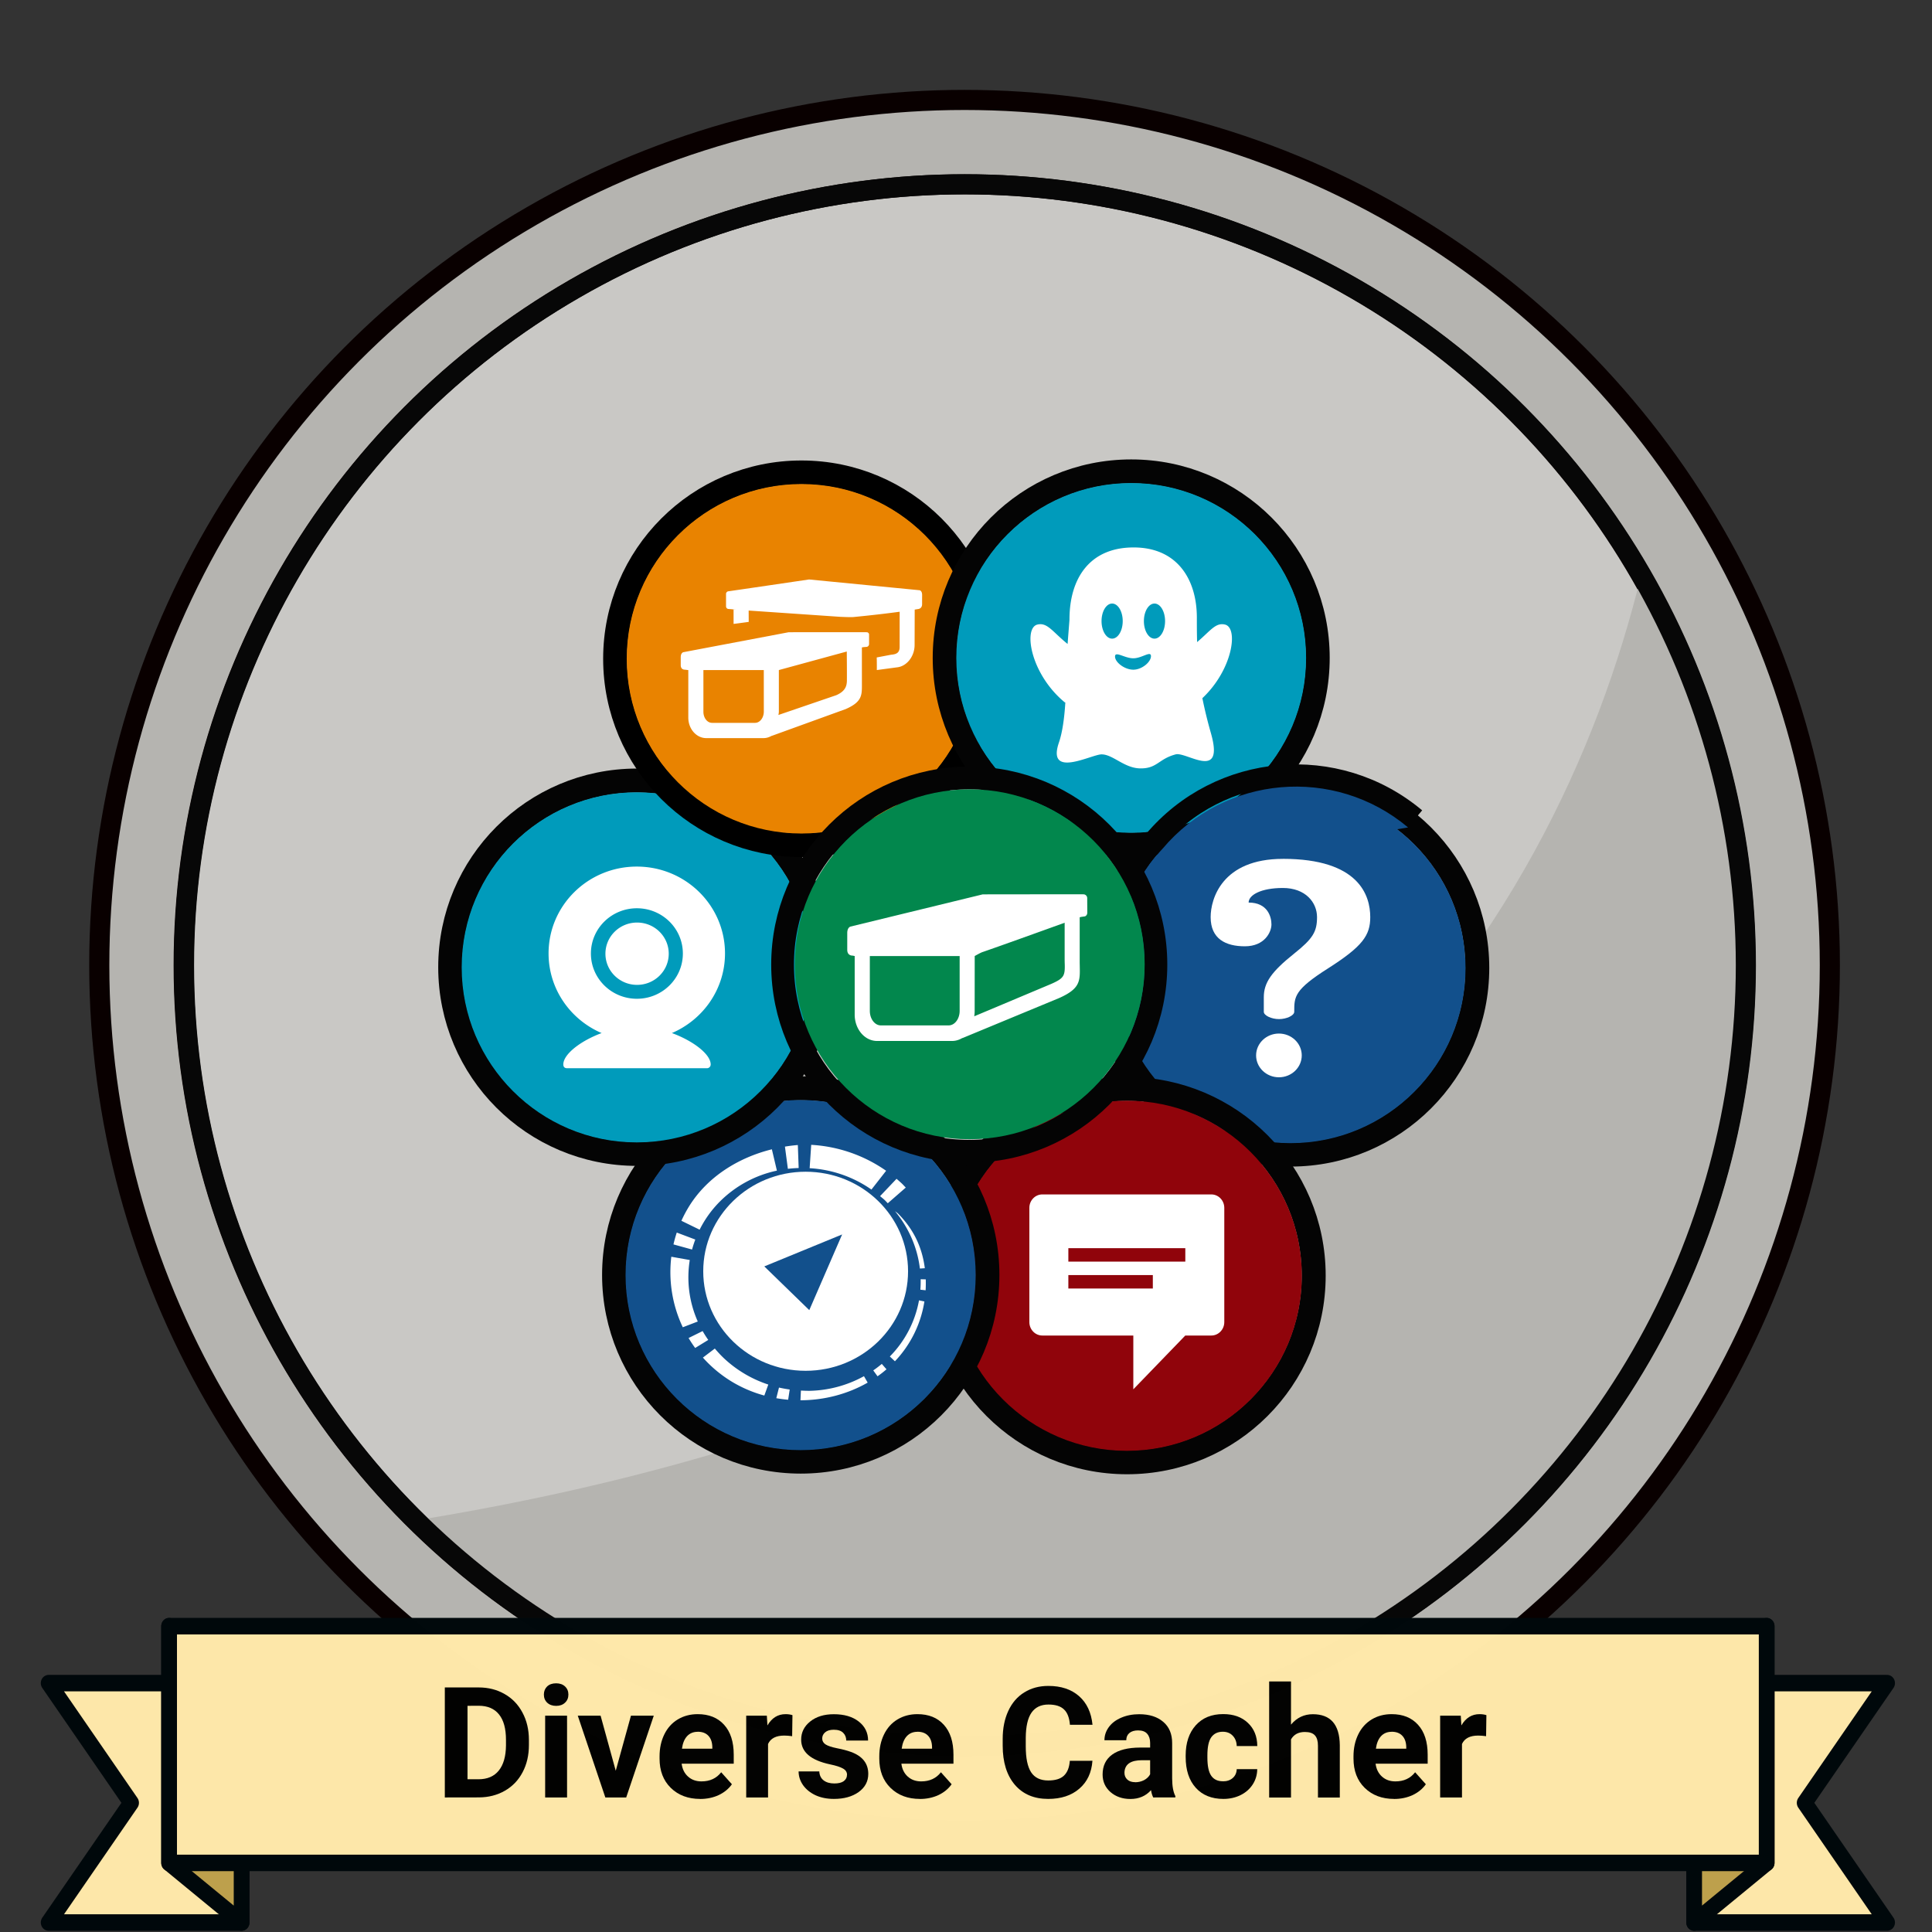 <?xml version="1.0" encoding="UTF-8" standalone="no"?>
<svg xmlns:osb="http://www.openswatchbook.org/uri/2009/osb" xmlns:dc="http://purl.org/dc/elements/1.1/" xmlns:cc="http://creativecommons.org/ns#" xmlns:rdf="http://www.w3.org/1999/02/22-rdf-syntax-ns#" xmlns:svg="http://www.w3.org/2000/svg" xmlns="http://www.w3.org/2000/svg" xmlns:xlink="http://www.w3.org/1999/xlink" xmlns:sodipodi="http://sodipodi.sourceforge.net/DTD/sodipodi-0.dtd" xmlns:inkscape="http://www.inkscape.org/namespaces/inkscape" width="120" height="120" viewBox="0 0 31.75 31.75" version="4.1.4" id="BadgeGen" inkscape:version="1.0.1 (3bc2e813f5, 2020-09-07)" sodipodi:docname="BadgeGen_v4.2.svg" style="enable-background:new" inkscape:export-filename="D:\Graphics\BadgesPGC\GPSMaze_NoL_v4.1.4.png" inkscape:export-xdpi="96" inkscape:export-ydpi="96">
  <rect x="0" y="0" width="31.75" height="31.75" fill="#333333" stroke="none"/>
  <title id="doctitle">BadgeGen_v4.2</title>
  <defs id="defs31018">
    <linearGradient inkscape:collect="always" id="linearGradient8847">
      <stop style="stop-color:#7a7a7a;stop-opacity:1" offset="0" id="stop8843"/>
      <stop style="stop-color:#ffffff;stop-opacity:1" offset="1" id="stop8845"/>
    </linearGradient>
    <marker inkscape:stockid="DotS" orient="auto" refY="0" refX="0" id="DotS" style="overflow:visible" inkscape:isstock="true">
      <path id="path6587" d="m -2.5,-1 c 0,2.76 -2.24,5 -5,5 -2.76,0 -5,-2.24 -5,-5 0,-2.76 2.24,-5 5,-5 2.76,0 5,2.24 5,5 z" style="fill:#ebe7e4;fill-opacity:1;fill-rule:evenodd;stroke:#705e43;stroke-width:1pt;stroke-opacity:1" transform="matrix(0.2,0,0,0.2,1.48,0.2)" inkscape:connector-curvature="0"/>
    </marker>
    <marker inkscape:stockid="Arrow2Lend" orient="auto" refY="0" refX="0" id="Arrow2Lend" style="overflow:visible" inkscape:isstock="true">
      <path id="path6541" style="fill:#000000;fill-opacity:1;fill-rule:evenodd;stroke:#000000;stroke-width:0.625;stroke-linejoin:round;stroke-opacity:1" d="M 8.719,4.034 -2.207,0.016 8.719,-4.002 c -1.745,2.372 -1.735,5.617 -6e-7,8.035 z" transform="matrix(-1.1,0,0,-1.1,-1.1,0)" inkscape:connector-curvature="0"/>
    </marker>
    <marker inkscape:stockid="Arrow1Lend" orient="auto" refY="0" refX="0" id="Arrow1Lend" style="overflow:visible" inkscape:isstock="true">
      <path id="path6523" d="M 0,0 5,-5 -12.5,0 5,5 Z" style="fill:#000000;fill-opacity:1;fill-rule:evenodd;stroke:#000000;stroke-width:1pt;stroke-opacity:1" transform="matrix(-0.8,0,0,-0.8,-10,0)" inkscape:connector-curvature="0"/>
    </marker>
    <marker inkscape:isstock="true" style="overflow:visible" id="marker6488" refX="0" refY="0" orient="auto" inkscape:stockid="Arrow2Send">
      <path transform="matrix(-0.3,0,0,-0.3,0.69,0)" d="M 8.719,4.034 -2.207,0.016 8.719,-4.002 c -1.745,2.372 -1.735,5.617 -6e-7,8.035 z" style="fill:#000000;fill-opacity:1;fill-rule:evenodd;stroke:#000000;stroke-width:0.625;stroke-linejoin:round;stroke-opacity:1" id="path6486" inkscape:connector-curvature="0"/>
    </marker>
    <linearGradient inkscape:collect="always" id="linearGradient2122">
      <stop style="stop-color:#648990;stop-opacity:1" offset="0" id="stop2118"/>
      <stop style="stop-color:#a3c7cd;stop-opacity:1" offset="1" id="stop2120"/>
    </linearGradient>
    <path style="fill:none;stroke:none;stroke-width:0.168;stroke-linecap:butt;stroke-linejoin:miter;stroke-miterlimit:4;stroke-dasharray:none;stroke-opacity:1" d="m -113.657,-389.316 c 0,0 26.398,-10.465 54.26,-0.098" id="path3194-0-2-59" inkscape:connector-curvature="0" sodipodi:nodetypes="cc" inkscape:export-xdpi="96" inkscape:export-ydpi="96"/>
    <path style="fill:none;stroke:none;stroke-width:0.168;stroke-linecap:butt;stroke-linejoin:miter;stroke-miterlimit:4;stroke-dasharray:none;stroke-opacity:1" d="m -113.657,-389.316 c 0,0 26.398,-10.465 54.26,-0.098" id="path3194-0-2-59-4" inkscape:connector-curvature="0" sodipodi:nodetypes="cc" inkscape:export-xdpi="96" inkscape:export-ydpi="96"/>
    <linearGradient id="linearGradient1346" osb:paint="gradient">
      <stop style="stop-color:#ffffff;stop-opacity:1" offset="0" id="stop1342"/>
      <stop style="stop-color:#d6d6d6;stop-opacity:1" offset="1" id="stop1344"/>
    </linearGradient>
    <linearGradient id="linearGradient829" osb:paint="gradient">
      <stop style="stop-color:#fdd573;stop-opacity:1" offset="0" id="stop825"/>
      <stop style="stop-color:#fbc231;stop-opacity:1" offset="1" id="stop827"/>
    </linearGradient>
    <linearGradient osb:paint="gradient" id="linearGradient925">
      <stop id="stop921" offset="0" style="stop-color:#f7f7f7;stop-opacity:1"/>
      <stop id="stop923" offset="1" style="stop-color:#a9a9a9;stop-opacity:1"/>
    </linearGradient>
    <linearGradient id="linearGradient1397" osb:paint="gradient">
      <stop style="stop-color:#e19b7f;stop-opacity:1" offset="0" id="stop1393"/>
      <stop style="stop-color:#c16d44;stop-opacity:1" offset="1" id="stop1395"/>
    </linearGradient>
    <linearGradient inkscape:collect="always" xlink:href="#linearGradient2122" id="linearGradient2124" x1="18.264" y1="228.881" x2="43.682" y2="235.985" gradientUnits="userSpaceOnUse"/>
    <marker inkscape:stockid="Arrow2Send" orient="auto" refY="0" refX="0" id="Arrow2Send-3" style="overflow:visible" inkscape:isstock="true">
      <path inkscape:connector-curvature="0" id="path2562-0" style="fill:#000000;fill-opacity:1;fill-rule:evenodd;stroke:#000000;stroke-width:0.625;stroke-linejoin:round;stroke-opacity:1" d="M 8.719,4.034 -2.207,0.016 8.719,-4.002 c -1.745,2.372 -1.735,5.617 -6e-7,8.035 z" transform="matrix(-0.3,0,0,-0.3,0.69,0)"/>
    </marker>
    <linearGradient inkscape:collect="always" xlink:href="#linearGradient8847" id="linearGradient8849" x1="36.056" y1="258.339" x2="35.173" y2="256.34" gradientUnits="userSpaceOnUse"/>
    <linearGradient inkscape:collect="always" xlink:href="#linearGradient8847" id="linearGradient8857" x1="27.45" y1="258.363" x2="26.603" y2="256.34" gradientUnits="userSpaceOnUse"/>
    <linearGradient inkscape:collect="always" xlink:href="#linearGradient8847" id="linearGradient8859" x1="29.19" y1="258.304" x2="28.331" y2="256.328" gradientUnits="userSpaceOnUse"/>
    <linearGradient inkscape:collect="always" xlink:href="#linearGradient8847" id="linearGradient8861" x1="30.906" y1="258.328" x2="30.047" y2="256.34" gradientUnits="userSpaceOnUse"/>
    <linearGradient inkscape:collect="always" xlink:href="#linearGradient8847" id="linearGradient8863" x1="32.611" y1="258.339" x2="31.752" y2="256.34" gradientUnits="userSpaceOnUse"/>
    <linearGradient inkscape:collect="always" xlink:href="#linearGradient8847" id="linearGradient8865" x1="34.339" y1="258.328" x2="33.469" y2="256.34" gradientUnits="userSpaceOnUse"/>
  </defs>
  <sodipodi:namedview id="base" pagecolor="#ffffff" bordercolor="#666666" borderopacity="1.0" inkscape:pageopacity="0" inkscape:pageshadow="2" inkscape:zoom="0.70710678" inkscape:cx="-715.00021" inkscape:cy="253.11541" inkscape:document-units="px" inkscape:current-layer="layer-TheRuggedCacher" showgrid="false" showborder="true" units="px" inkscape:window-width="1920" inkscape:window-height="1017" inkscape:window-x="1912" inkscape:window-y="592" inkscape:window-maximized="1" inkscape:snap-global="false" fit-margin-top="0" fit-margin-left="0" fit-margin-right="0" fit-margin-bottom="0" showguides="false" inkscape:showpageshadow="false" inkscape:document-rotation="0"/>
  <g inkscape:label="layer-BadgeBase" inkscape:groupmode="layer" id="layer-BadgeBase" style="display:inline" transform="translate(-16.356,-249.181)">
    
    
    
    
    
    
    <g inkscape:groupmode="layer" id="layer-silver" inkscape:label="layer-Silver" style="">
      <g transform="matrix(0.57,0,0,0.57,-37.669,210.233)" id="base-Silver" style="display:inline;stroke:#090000;stroke-width:0.696;stroke-miterlimit:4;stroke-dasharray:none;stroke-opacity:1" inkscape:label="base-Silver" inkscape:groupmode="layer">
        <circle r="24.947" cy="96.158" cx="122.59" id="path815-1-4-7-7" style="opacity:1;fill:#b5b4b0;fill-opacity:1;fill-rule:evenodd;stroke:#090000;stroke-width:0.58;stroke-linecap:round;stroke-linejoin:bevel;stroke-miterlimit:4;stroke-dasharray:none;stroke-dashoffset:0;stroke-opacity:1;paint-order:markers fill stroke"/>
        <circle r="22.514" cy="96.158" cx="122.59" id="path815-7-3-4" style="opacity:1;fill:#c9c8c5;fill-opacity:1;fill-rule:evenodd;stroke:#090000;stroke-width:0.58;stroke-linecap:round;stroke-linejoin:bevel;stroke-miterlimit:4;stroke-dasharray:none;stroke-dashoffset:0;stroke-opacity:1;paint-order:markers fill stroke"/>
        <path style="display:inline;opacity:1;fill:#b5b4b0;fill-opacity:1;fill-rule:evenodd;stroke:none;stroke-width:0.58;stroke-linecap:round;stroke-linejoin:bevel;stroke-miterlimit:4;stroke-dasharray:none;stroke-dashoffset:0;stroke-opacity:1;paint-order:markers fill stroke;enable-background:new" d="m 142.099,84.901 c 6.217,10.769 2.746,24.934 -8.241,30.756 -10.03,5.315 -19.206,3.266 -27.146,-3.483 24.854,-4.013 32.903,-17.113 35.387,-27.273 z" id="path815-7-4-0-0-1-06" inkscape:connector-curvature="0" sodipodi:nodetypes="cscc"/>
        <circle r="22.515" cy="96.158" cx="122.601" id="path815-7-4-0-0-3" style="display:inline;opacity:1;fill:none;fill-opacity:1;fill-rule:evenodd;stroke:#070707;stroke-width:0.58;stroke-linecap:round;stroke-linejoin:bevel;stroke-miterlimit:4;stroke-dasharray:none;stroke-dashoffset:0;stroke-opacity:1;paint-order:markers fill stroke;enable-background:new"/>
      </g>
    </g>
    
    
  </g>
  <g inkscape:groupmode="layer" id="layer-icons" inkscape:label="layer-icons" style="display:inline" transform="translate(-16.356,-249.181)">
    
    <g inkscape:groupmode="layer" id="layer-TheDiverseCacher" inkscape:label="layer-TheDiverseCacher" style="">
      <g id="icon-TheDiverseCacher" inkscape:label="icon-TheDiverseCacher" style="display:inline" inkscape:groupmode="layer">
        <g style="display:inline;enable-background:new" id="g5838-9" transform="matrix(1.075,0,0,1.075,38.771,-15.3)">
          <g transform="matrix(0.139,0,0,0.139,26.532,241.975)" id="g10071-0-1-5-1-5-7-8" style="stroke-width:2.64;stroke-miterlimit:4;stroke-dasharray:none">
            <circle style="fill:none;fill-opacity:1;stroke:#040404;stroke-width:2.64;stroke-miterlimit:4;stroke-dasharray:none;stroke-opacity:1" cx="-198.946" cy="135.615" r="20.529" id="circle6547-4-6-4-1-2-69-2-7-3"/>
            <g id="g9929-5-4-2-1-3-0-8" transform="matrix(3.638,0,0,3.638,161.282,-341.587)" style="stroke-width:0.726;stroke-miterlimit:4;stroke-dasharray:none">
              <circle id="circle9800-6-5-3-71-1-9-6" r="5.292" cy="131.177" cx="-99.022" style="fill:#12508c;fill-opacity:1;stroke-width:0.726;stroke-miterlimit:4;stroke-dasharray:none"/>
              <path id="path9802-1-5-5-2-1-2-0" d="m -99.252,127.875 c -1.839,0 -2.184,1.211 -2.183,1.762 0,0.661 0.46,0.881 1.034,0.881 0.6,0 0.804,-0.431 0.804,-0.661 0,-0.23 -0.115,-0.661 -0.69,-0.661 0,-0.23 0.377,-0.441 1.034,-0.441 0.69,0 1.034,0.441 1.034,0.881 0,0.441 -0.124,0.65 -0.69,1.101 -0.69,0.551 -0.919,0.881 -0.919,1.321 -5.29e-4,0.22 0,0.325 0,0.441 0,0.11 0.23,0.22 0.46,0.22 0.23,0 0.46,-0.11 0.46,-0.22 0,-0.46 -0.003,-0.665 1.034,-1.321 1.034,-0.661 1.264,-0.991 1.264,-1.542 -2.65e-4,-0.66 -0.345,-1.762 -2.643,-1.762 z m -0.119,5.281 c -0.381,0 -0.69,0.296 -0.69,0.661 0,0.365 0.309,0.661 0.69,0.661 0.381,0 0.69,-0.296 0.69,-0.661 0,-0.365 -0.309,-0.661 -0.69,-0.661 z" inkscape:connector-curvature="0" style="fill:#ffffff;fill-opacity:1;stroke-width:0.726;stroke-miterlimit:4;stroke-dasharray:none"/>
            </g>
          </g>
          <g style="stroke-width:2.64;stroke-miterlimit:4;stroke-dasharray:none" transform="matrix(0.139,0,0,0.139,18.715,250.443)" id="g10040-6-1-6-3-0-8">
            <circle style="fill:none;fill-opacity:1;stroke:#040404;stroke-width:2.64;stroke-miterlimit:4;stroke-dasharray:none;stroke-opacity:1" cx="-160.699" cy="108.533" r="20.529" id="circle6547-4-9-01-9-1-0-2-6-9"/>
            <g style="stroke-width:0.726;stroke-miterlimit:4;stroke-dasharray:none" id="g9991-0-1-4-2-1-2" transform="matrix(3.638,0,0,3.638,374.878,-341.033)">
              <circle id="circle9969-0-3-4-6-5-4" r="5.292" cy="123.58" cx="-147.224" style="fill:#90040b;fill-opacity:1;stroke-width:0.726;stroke-miterlimit:4;stroke-dasharray:none"/>
              <path id="path9971-2-8-8-8-5-7" d="m -144.67,121.121 h -5.107 c -0.217,0 -0.393,0.182 -0.393,0.406 v 3.454 c 0,0.224 0.176,0.406 0.393,0.406 h 2.75 v 1.626 l 1.571,-1.626 h 0.786 c 0.217,0 0.393,-0.182 0.393,-0.406 v -3.454 c -2.6e-4,-0.225 -0.176,-0.406 -0.393,-0.406 z m -4.321,2.438 h 2.554 v 0.406 h -2.554 z m 0,-0.813 h 3.536 v 0.406 h -3.536 z" inkscape:connector-curvature="0" style="fill:#ffffff;fill-opacity:1;stroke-width:0.726;stroke-miterlimit:4;stroke-dasharray:none"/>
            </g>
          </g>
          <g style="stroke-width:2.64;stroke-miterlimit:4;stroke-dasharray:none" transform="matrix(0.139,0,0,0.139,12.256,256.604)" id="g10053-8-7-1-5-7-1">
            <circle style="fill:none;fill-opacity:1;stroke:#040404;stroke-width:2.64;stroke-miterlimit:4;stroke-dasharray:none;stroke-opacity:1" cx="-150.115" cy="64.138" r="20.529" id="circle6547-4-9-7-2-7-7-6-7"/>
            <g style="stroke-width:0.726;stroke-miterlimit:4;stroke-dasharray:none" id="g9913-2-1-9-0-2-0" transform="matrix(3.638,0,0,3.638,210.113,-259.634)">
              <circle id="circle9668-9-4-8-8-3-2" r="5.292" cy="89.001" cx="-99.022" style="fill:#12508c;fill-opacity:1;stroke-width:0.726;stroke-miterlimit:4;stroke-dasharray:none"/>
              <path inkscape:connector-curvature="0" d="m -98.87,85.877 c -1.709,0 -3.096,1.348 -3.096,3.009 0,1.662 1.386,3.009 3.096,3.009 1.71,0 3.096,-1.347 3.096,-3.009 -2.65e-4,-1.662 -1.386,-3.009 -3.096,-3.009 z m 0.11,4.184 -1.36,-1.322 2.353,-0.966 z" id="path9670-9-2-6-3-8-3" style="fill:#ffffff;fill-opacity:1;stroke-width:0.726;stroke-miterlimit:4;stroke-dasharray:none"/>
              <path inkscape:connector-curvature="0" d="m -98.702,85.064 -0.047,0.706 c 0.677,0.039 1.319,0.263 1.868,0.646 l 0.444,-0.568 a 4.381,4.381 0 0 0 -2.265,-0.784 z m 2.727,1.157 a 5.762,5.762 0 0 0 -0.147,-0.13 l -0.498,0.524 c 0.045,0.038 0.091,0.074 0.135,0.114 0.035,0.033 0.065,0.068 0.098,0.101 l 0.544,-0.474 c -0.044,-0.044 -0.085,-0.092 -0.132,-0.135 z m -0.194,0.848 c 0.426,0.514 0.679,1.117 0.753,1.735 l 0.149,-0.01 c -0.089,-0.684 -0.37,-1.21 -0.819,-1.662 z m 0.93,2.062 -0.154,-0.004 c 0.002,0.106 -2.65e-4,0.211 -0.009,0.316 l 0.159,0.018 c 0.006,-0.111 0.007,-0.221 0.004,-0.33 z m -1.086,2.331 0.154,0.145 a 3.387,3.387 0 0 0 0.891,-1.808 l -0.163,-0.034 a 3.226,3.226 0 0 1 -0.882,1.697 z m -0.501,0.421 0.129,0.178 c 0.094,-0.065 0.184,-0.136 0.271,-0.211 l -0.142,-0.163 a 3.363,3.363 0 0 1 -0.258,0.196 z m -1.951,0.617 c -0.079,0.001 -0.158,-0.004 -0.236,-0.007 l -0.014,0.293 c 0.713,-0.001 1.422,-0.184 2.032,-0.534 l -0.112,-0.194 a 3.56,3.56 0 0 1 -1.669,0.443 z m -0.98,0.223 c 0.119,0.021 0.238,0.037 0.358,0.047 l 0.047,-0.309 a 4.058,4.058 0 0 1 -0.324,-0.059 z m -1.858,-1.501 -0.361,0.274 a 3.847,3.847 0 0 0 0.833,0.702 3.843,3.843 0 0 0 1.024,0.445 l 0.12,-0.332 a 3.601,3.601 0 0 1 -1.322,-0.777 c -0.107,-0.099 -0.203,-0.204 -0.294,-0.311 z m -0.369,-0.528 -0.425,0.21 c 0.061,0.103 0.128,0.204 0.199,0.301 l 0.396,-0.243 a 3.272,3.272 0 0 1 -0.17,-0.268 z m -0.388,-2.148 -0.559,-0.099 a 3.885,3.885 0 0 0 0.347,2.132 l 0.453,-0.174 a 3.283,3.283 0 0 1 -0.242,-1.859 z m 0.166,-0.619 -0.56,-0.211 c -0.039,0.118 -0.072,0.238 -0.1,0.358 l 0.562,0.155 c 0.028,-0.102 0.061,-0.203 0.098,-0.302 z m 0.753,-1.159 a 3.454,3.454 0 0 1 1.714,-0.924 l -0.152,-0.645 c -1.019,0.253 -1.943,0.832 -2.494,1.71 a 3.817,3.817 0 0 0 -0.241,0.451 l 0.551,0.269 a 3.272,3.272 0 0 1 0.622,-0.861 z m 1.957,-1.65 0.089,0.671 a 3.67,3.67 0 0 1 0.326,-0.024 l -0.025,-0.695 c -0.13,0.01 -0.26,0.026 -0.39,0.048 z" id="path9672-3-9-1-3-0-8" style="fill:#ffffff;fill-opacity:1;stroke-width:0.726;stroke-miterlimit:4;stroke-dasharray:none"/>
            </g>
          </g>
          <g transform="matrix(0.139,0,0,0.139,7.129,249.445)" id="g10046-6-8-3-5-0-0" style="stroke-width:5.899;stroke-miterlimit:4;stroke-dasharray:none">
            <circle style="fill:none;fill-opacity:1;stroke:#040404;stroke-width:2.64;stroke-miterlimit:4;stroke-dasharray:none;stroke-opacity:1" cx="-131.252" cy="81.798" r="20.529" id="circle6547-4-9-0-4-5-4-2-8-1"/>
            <g id="g9917-0-4-0-09-9-8" transform="matrix(3.638,0,0,3.638,167.985,-278.187)" style="stroke-width:1.622;stroke-miterlimit:4;stroke-dasharray:none">
              <circle id="circle9711-0-0-7-97-1-2" r="5.292" cy="98.955" cx="-82.257" style="fill:#009bbb;fill-opacity:1;stroke-width:0.726;stroke-miterlimit:4;stroke-dasharray:none"/>
              <path id="path9713-3-2-1-9-7-0" d="m -82.247,97.601 c -0.528,0 -0.957,0.421 -0.957,0.942 0,0.52 0.428,0.942 0.957,0.942 0.528,0 0.957,-0.421 0.957,-0.942 0,-0.52 -0.428,-0.942 -0.957,-0.942 z m 1.054,3.34 c 0.944,-0.405 1.604,-1.33 1.604,-2.407 0,-1.45 -1.194,-2.625 -2.667,-2.625 -1.473,0 -2.667,1.175 -2.667,2.625 0,1.078 0.66,2.003 1.604,2.408 -0.647,0.24 -1.158,0.644 -1.158,0.948 0,0.059 0.024,0.115 0.117,0.115 h 4.221 a 0.113,0.113 0 0 0 0.117,-0.115 c -2.65e-4,-0.305 -0.519,-0.708 -1.171,-0.948 z m -1.06,-1.036 c -0.768,0 -1.39,-0.613 -1.39,-1.368 0,-0.756 0.623,-1.368 1.39,-1.368 0.768,0 1.39,0.613 1.39,1.368 0,0.756 -0.622,1.368 -1.39,1.368 z" inkscape:connector-curvature="0" style="fill:#ffffff;fill-opacity:1;stroke-width:0.726;stroke-miterlimit:4;stroke-dasharray:none"/>
            </g>
          </g>
          <g transform="matrix(0.521,0,0,0.521,-111.095,297.352)" id="g4101-2-5-2" style="stroke-width:0.703;stroke-miterlimit:4;stroke-dasharray:none">
            <circle style="fill:none;fill-opacity:1;stroke:#000000;stroke-width:0.703;stroke-miterlimit:4;stroke-dasharray:none;stroke-opacity:1" cx="196.729" cy="-79.179" r="5.467" id="circle6547-4-1-3-6-6-98-9-5"/>
            <circle style="fill:#e98300;fill-opacity:1;stroke:none;stroke-width:0.703;stroke-miterlimit:4;stroke-dasharray:none" cx="196.729" cy="-79.179" r="5.127" id="circle9837-7-3-3-5-6-2"/>
            <path style="fill:#ffffff;fill-opacity:1;stroke-width:0.703;stroke-miterlimit:4;stroke-dasharray:none" inkscape:connector-curvature="0" d="m 198.66,-79.958 a 95.534,95.534 0 0 0 -0.673,-9.69e-4 c -0.694,0 -1.633,9.69e-4 -1.633,9.69e-4 l -3.092,0.586 c 0,0 -0.075,0.018 -0.075,0.146 v 0.235 c 0,0.124 0.096,0.132 0.12,0.132 h 0.005 l 0.097,0.012 v 1.394 c 0,0.332 0.237,0.602 0.527,0.602 h 1.681 c 0.087,0 0.168,-0.027 0.24,-0.069 l 0.001,0.003 2.169,-0.786 c 0.467,-0.204 0.476,-0.395 0.476,-0.694 l -7.7e-4,-1.114 c 0.035,-0.013 0.151,-0.016 0.153,-0.019 0.001,-9.69e-4 0.058,-0.019 0.058,-0.084 v -0.279 c 2.5e-4,-0.045 -0.051,-0.064 -0.054,-0.064 z m -3.293,2.659 h -1.261 c -0.141,0 -0.254,-0.144 -0.254,-0.327 v -1.222 h 1.772 l 7.7e-4,1.217 c 0,0.184 -0.116,0.332 -0.257,0.332 z m 2.696,-1.252 c -0.003,0.146 -0.024,0.316 -0.314,0.441 l -1.696,0.58 c 0,0 0.013,-0.059 0.013,-0.1 v -1.218 l 1.993,-0.544 c 7.7e-4,0.081 0.006,0.668 0.003,0.841 z m 2.134,-2.639 -3.245,-0.316 c 0,0 -2.299,0.339 -2.382,0.349 -0.003,0 -0.053,0.024 -0.054,0.072 v 0.363 c 0,0.067 0.055,0.079 0.056,0.08 0.003,0.002 0.133,0.008 0.167,0.018 l 0.061,0.004 h -0.063 l 7.6e-4,0.418 0.444,-0.059 -0.002,-0.333 2.684,0.184 c 0,0 0.196,0.009 0.314,0.009 0.03,0 0.055,-7.66e-4 0.07,-0.002 0.573,-0.055 1.037,-0.112 1.363,-0.156 l -0.001,1.034 c 0,0.186 -0.115,0.215 -0.255,0.228 l -0.417,0.079 c 2.5e-4,0.042 7.7e-4,0.054 0.002,0.09 0.001,0.056 0.002,0.232 2.6e-4,0.28 l 0.588,-0.079 c 0.288,-0.026 0.521,-0.321 0.521,-0.656 l 0.003,-1.039 0.093,-0.015 c 0,0 0.124,-0.003 0.124,-0.145 0,-0.07 0,-0.191 7.7e-4,-0.267 -2.5e-4,-0.13 -0.074,-0.141 -0.074,-0.141 z" id="path9839-7-5-2-7-4-9"/>
          </g>
          <g transform="matrix(0.13,0,0,0.13,-60.519,259.632)" id="g6778-7-4-51-2-5-5-7-3-4-3-0" style="stroke-width:2.82;stroke-miterlimit:4;stroke-dasharray:none">
            <circle id="circle6547-7-9-7-7-4-68-6-6-7-8-7-9" r="21.932" cy="-27.273" cx="438.16" style="display:inline;fill:none;fill-opacity:1;stroke:#040404;stroke-width:2.82;stroke-miterlimit:4;stroke-dasharray:none;stroke-opacity:1"/>
            <g id="g6772-8-5-1-5-2-4-5-0-9-7-9" transform="translate(1.175,0.392)" style="stroke-width:2.82;stroke-miterlimit:4;stroke-dasharray:none">
              <circle id="circle6735-3-1-8-8-9-7-9-3-6-1-7" r="20.565" cy="-27.665" cx="436.985" style="fill:#009bbb;fill-opacity:1;stroke-width:2.82;stroke-miterlimit:4;stroke-dasharray:none"/>
              <path id="path6737-3-6-9-56-1-5-6-3-5-8-3" d="m 444.705,-32.408 c 0,0.107 0.005,-0.107 0,0 z m 0.649,9.477 c 3.571,-3.359 4.257,-8.258 2.672,-8.652 -1.119,-0.278 -1.714,0.728 -3.291,2.057 -0.03,-1.091 -0.03,-1.987 -0.03,-2.881 0,-4.438 -2.263,-8.249 -7.439,-8.249 -5.175,0 -7.54,3.65 -7.54,8.474 0.003,0.093 -0.114,1.431 -0.22,2.876 -1.783,-1.435 -2.38,-2.571 -3.561,-2.278 -1.661,0.412 -0.83,5.775 3.204,9.126 l 0.09,0.042 c -0.112,1.771 -0.332,3.465 -0.751,4.693 -1.472,4.311 3.831,1.401 5.008,1.401 1.349,0 2.671,1.631 4.567,1.649 1.99,0.02 2.125,-1.112 4.151,-1.649 1.267,-0.336 5.764,3.21 4.151,-2.475 a 53.608,53.608 0 0 1 -1.012,-4.134 z m -11.857,-9.064 c 0,-1.139 0.557,-2.063 1.245,-2.063 0.688,0 1.245,0.923 1.245,2.063 0,1.138 -0.557,2.063 -1.245,2.063 -0.688,0 -1.245,-0.923 -1.245,-2.063 z m 3.736,5.715 c -1.016,0 -2.15,-0.864 -2.15,-1.547 0,-0.684 1.134,0.207 2.15,0.207 1.016,0 2.076,-0.934 2.076,-0.25 0,0.684 -1.06,1.59 -2.076,1.59 z m 2.49,-3.652 c -0.688,0 -1.245,-0.923 -1.245,-2.063 0,-1.139 0.557,-2.063 1.245,-2.063 0.688,0 1.245,0.923 1.245,2.063 8.2e-4,1.139 -0.557,2.063 -1.245,2.063 z" inkscape:connector-curvature="0" style="fill:#ffffff;fill-opacity:1;stroke-width:2.82;stroke-miterlimit:4;stroke-dasharray:none"/>
            </g>
          </g>
          <g style="stroke-width:2.504;stroke-miterlimit:4;stroke-dasharray:none" transform="matrix(0.139,0,0,0.139,24.76,247.1)" id="g10034-2-5-7-5-3-8-1">
            <circle style="display:inline;fill:none;fill-opacity:1;stroke:#040404;stroke-width:2.504;stroke-miterlimit:4;stroke-dasharray:none;stroke-opacity:1" cx="-221.54" cy="98.382" r="20.529" id="circle6547-4-9-9-1-0-1-8-5-1-8"/>
            <g style="stroke-width:3.457;stroke-miterlimit:4;stroke-dasharray:none" id="g9642-2-7-8-16-4-5-7" transform="matrix(0.724,0,0,0.724,-109.302,19.588)">
              <circle id="circle9620-6-0-6-2-5-5-2" r="26.576" cy="108.779" cx="-154.952" style="display:inline;fill:#02874d;fill-opacity:1;stroke-width:3.457;stroke-miterlimit:4;stroke-dasharray:none"/>
              <path id="path9622-8-3-2-96-1-8-5" d="m -137.106,98.739 a 0.578,0.578 0 0 0 -0.57,-0.586 c -0.543,-0.013 -15.305,0.008 -15.305,0.008 l -20.088,4.894 c 0,0 -0.488,0.122 -0.488,0.978 v 2.55 c 0,0.941 0.815,0.88 0.815,0.88 l 0.315,0.065 v 8.894 c 0,2.204 1.512,4.009 3.403,4.009 h 11.401 c 0.565,0 1.088,-0.177 1.56,-0.458 l 0.007,0.02 14.739,-6.105 c 3.028,-1.365 3.136,-2.464 3.082,-4.64 0,-0.256 -0.012,-0.537 -0.012,-0.844 v -6.76 c 0.225,-0.08 0.799,-0.134 0.811,-0.146 0.008,-0.005 0.342,-0.122 0.342,-0.562 0,-0.533 -0.011,-1.622 -0.011,-2.197 z m -21.051,19.326 h -10.297 c -0.925,0 -1.673,-0.989 -1.673,-2.206 v -8.33 h 13.644 v 8.33 c 0,1.216 -0.749,2.206 -1.674,2.206 z m 17.641,-9.253 c 0.04,1.741 -0.159,2.109 -2.04,2.945 l -11.712,4.926 c 0.04,-0.256 0.065,-0.52 0.065,-0.788 l 0.008,-8.368 c 0,0 0.874,-0.496 1.139,-0.586 2.453,-0.841 9.015,-3.205 12.523,-4.471 v 5.455 c 0,0.324 0.007,0.619 0.017,0.888 z" inkscape:connector-curvature="0" style="fill:#ffffff;fill-opacity:1;stroke-width:3.457;stroke-miterlimit:4;stroke-dasharray:none"/>
            </g>
          </g>
          <g transform="matrix(0.089,-0.106,0.106,0.089,2.291,227.557)" id="g10071-0-1-5-1-5-7-8-1" style="display:inline;stroke-width:2.64;stroke-miterlimit:4;stroke-dasharray:none;enable-background:new">
            <path style="fill:none;fill-opacity:1;stroke:#040404;stroke-width:2.305;stroke-miterlimit:4;stroke-dasharray:none;stroke-opacity:1" d="m -178.417,135.615 c 0,-5.669 -2.298,-10.801 -6.013,-14.516 -3.715,-3.715 -8.847,-6.013 -14.516,-6.013 l -2.314,-0.164" id="circle6547-4-6-4-1-2-69-2-7-3-6" inkscape:connector-curvature="0" sodipodi:nodetypes="cscc"/>
            <g id="g9929-5-4-2-1-3-0-8-9" transform="matrix(3.638,0,0,3.638,161.282,-341.587)" style="stroke-width:0.726;stroke-miterlimit:4;stroke-dasharray:none">
              <path style="fill:#12508c;fill-opacity:1;stroke-width:0.726;stroke-miterlimit:4;stroke-dasharray:none" d="m -93.731,131.177 c 10e-7,-1.461 -0.592,-2.784 -1.55,-3.742 -0.958,-0.958 -2.281,-1.55 -3.742,-1.55 0,0 -0.544,-0.035 -0.846,0.037" id="circle9800-6-5-3-71-1-9-6-9" inkscape:connector-curvature="0" sodipodi:nodetypes="csc"/>
            </g>
          </g>
        </g>
      </g>
    </g>
    
    
    
    
    
    
    
    
    
    
    
    
    
    
    
    
    
    
    
    
    
    
    
    
    
    
    
    
    
    
    
    
    
    
    
    
    
    
    
    
    
    
    
  </g>
  
  <g inkscape:groupmode="layer" id="layer-addon-topleft" inkscape:label="layer-addon-topleft" style="" transform="translate(-16.356,-249.181)">
    
    
    
    
    
    
    
    
    
    
    
    
    
    
    
    
  </g>
  <g inkscape:groupmode="layer" id="layer-addon-midleft" inkscape:label="layer-addon-midleft" style="" transform="translate(-16.356,-249.181)">
    
    
    
    
    
    
    
    
    
    
    
    
    
    
    
    
  </g>
  <g inkscape:groupmode="layer" id="layer-addon-bottomleft" inkscape:label="layer-addon-bottomleft" style="" transform="translate(-16.356,-249.181)">
    
    
    
    
    
    
    
    
    
    
    
    
    
    
    
    
  </g>
  <g inkscape:groupmode="layer" id="layer-addon-topright" inkscape:label="layer-addon-topright" style="" transform="translate(-16.356,-249.181)">
    
    
    
    
    
    
    
    
    
    
    
    
    
    
    
    
  </g>
  <g inkscape:groupmode="layer" id="layer-addon-midright" inkscape:label="layer-addon-midright" style="" transform="translate(-16.356,-249.181)">
    
    
    
    
    
    
    
    
    
    
    
    
    
    
    
    
  </g>
  <g inkscape:groupmode="layer" id="layer-addon-bottomright" inkscape:label="layer-addon-bottomright" style="" transform="translate(-16.356,-249.181)">
    
    
    
    
    
    
    
    
    
    
    
    
    
    
    
    
  </g>
  <g inkscape:groupmode="layer" id="layer-ribbon" inkscape:label="layer-ribbon" style="display:inline;opacity:0.99" transform="translate(-16.356,-249.181)">
    <g id="layer-ribbon-base" transform="matrix(0.478,0,0,0.502,86.398,149.217)" style="stroke:#00080b;stroke-width:0.54;stroke-miterlimit:4;stroke-dasharray:none;stroke-opacity:1" inkscape:groupmode="layer">
      <g id="g1029" style="display:inline;stroke:#00080b;stroke-width:0.54;stroke-miterlimit:4;stroke-dasharray:none;stroke-opacity:1" transform="translate(0,2.1814158e-6)">
        <g id="g999" style="stroke:#00080b;stroke-width:0.54;stroke-miterlimit:4;stroke-dasharray:none;stroke-opacity:1">
          <path sodipodi:nodetypes="cccccc" inkscape:connector-curvature="0" id="rect926-0" d="m -144.859,254.231 h 6.634 v 7.837 h -6.634 l 2.835,-3.918 z" style="opacity:1;fill:#ffe9aa;fill-opacity:1;fill-rule:evenodd;stroke:#00080b;stroke-width:0.54;stroke-linecap:butt;stroke-linejoin:round;stroke-miterlimit:4;stroke-dasharray:none;stroke-dashoffset:0;stroke-opacity:1;paint-order:normal"/>
          <path inkscape:connector-curvature="0" id="path978" d="m -138.225,262.068 -2.493,-1.951 v -7.751 l 2.493,1.865 z" style="fill:#bea14d;fill-opacity:1;stroke:#00080b;stroke-width:0.54;stroke-linecap:butt;stroke-linejoin:round;stroke-miterlimit:4;stroke-dasharray:none;stroke-opacity:1"/>
        </g>
        <g transform="matrix(-1,0,0,1,-226.511,7.7148434e-7)" id="g999-6" style="stroke:#00080b;stroke-width:0.54;stroke-miterlimit:4;stroke-dasharray:none;stroke-opacity:1">
          <path sodipodi:nodetypes="cccccc" inkscape:connector-curvature="0" id="rect926-0-8" d="m -144.859,254.231 h 6.634 v 7.837 h -6.634 l 2.835,-3.918 z" style="opacity:1;fill:#ffe9aa;fill-opacity:1;fill-rule:evenodd;stroke:#00080b;stroke-width:0.54;stroke-linecap:butt;stroke-linejoin:round;stroke-miterlimit:4;stroke-dasharray:none;stroke-dashoffset:0;stroke-opacity:1;paint-order:normal"/>
          <path inkscape:connector-curvature="0" id="path978-7" d="m -138.225,262.068 -2.493,-1.951 v -7.751 l 2.493,1.865 z" style="fill:#bea14d;fill-opacity:1;stroke:#00080b;stroke-width:0.54;stroke-linecap:butt;stroke-linejoin:round;stroke-miterlimit:4;stroke-dasharray:none;stroke-opacity:1"/>
        </g>
      </g>
      <rect y="252.366" x="-140.717" height="7.751" width="54.924" id="rect926" style="opacity:1;fill:#ffe9aa;fill-opacity:1;fill-rule:evenodd;stroke:#00080b;stroke-width:0.54;stroke-linecap:butt;stroke-linejoin:round;stroke-miterlimit:4;stroke-dasharray:none;stroke-dashoffset:0;stroke-opacity:1;paint-order:normal"/>
    </g>
    
    <g inkscape:groupmode="layer" id="layer-ribbontext" style="display:inline">
      
      
      
      
      
      
      
      
      
      
      
      <g aria-label="Diverse Cacher" style="font-style:normal;font-weight:normal;font-size:2.543px;line-height:1.25;font-family:sans-serif;letter-spacing:0px;word-spacing:0px;opacity:0.99;fill:#000000;fill-opacity:1;stroke:none;stroke-width:0.139;enable-background:new" id="ribbon-text-TheDiverseCacher">
        <path d="m 23.666,278.72 v -1.808 h 0.556 q 0.238,0 0.426,0.108 0.189,0.107 0.294,0.305 0.106,0.197 0.106,0.45 v 0.083 q 0,0.252 -0.104,0.448 -0.103,0.196 -0.292,0.304 -0.189,0.108 -0.426,0.109 z m 0.373,-1.506 v 1.207 h 0.18 q 0.219,0 0.334,-0.143 0.115,-0.143 0.118,-0.409 v -0.096 q 0,-0.276 -0.114,-0.417 -0.114,-0.143 -0.334,-0.143 z" style="font-style:normal;font-variant:normal;font-weight:bold;font-stretch:normal;font-family:Roboto;-inkscape-font-specification:'Roboto Bold';text-align:center;text-anchor:middle;fill:#000000;fill-opacity:1;stroke-width:0.139" id="path2845" inkscape:connector-curvature="0"/>
        <path d="m 25.675,278.72 h -0.36 v -1.344 h 0.36 z m -0.381,-1.691 q 0,-0.081 0.053,-0.133 0.055,-0.052 0.148,-0.052 0.092,0 0.147,0.052 0.055,0.052 0.055,0.133 0,0.082 -0.056,0.134 -0.055,0.052 -0.145,0.052 -0.091,0 -0.147,-0.052 -0.055,-0.052 -0.055,-0.134 z" style="font-style:normal;font-variant:normal;font-weight:bold;font-stretch:normal;font-family:Roboto;-inkscape-font-specification:'Roboto Bold';text-align:center;text-anchor:middle;fill:#000000;fill-opacity:1;stroke-width:0.139" id="path2847" inkscape:connector-curvature="0"/>
        <path d="m 26.475,278.281 0.25,-0.905 h 0.375 l -0.453,1.344 h -0.343 l -0.453,-1.344 h 0.375 z" style="font-style:normal;font-variant:normal;font-weight:bold;font-stretch:normal;font-family:Roboto;-inkscape-font-specification:'Roboto Bold';text-align:center;text-anchor:middle;fill:#000000;fill-opacity:1;stroke-width:0.139" id="path2849" inkscape:connector-curvature="0"/>
        <path d="m 27.862,278.744 q -0.296,0 -0.482,-0.181 -0.185,-0.181 -0.185,-0.483 v -0.035 q 0,-0.202 0.078,-0.361 0.078,-0.16 0.221,-0.246 0.144,-0.087 0.328,-0.087 0.276,0 0.433,0.174 0.159,0.174 0.159,0.493 v 0.147 h -0.856 q 0.017,0.132 0.104,0.211 0.088,0.08 0.222,0.08 0.207,0 0.324,-0.15 l 0.176,0.197 q -0.081,0.114 -0.219,0.179 -0.138,0.063 -0.305,0.063 z m -0.041,-1.103 q -0.107,0 -0.174,0.072 -0.066,0.072 -0.084,0.206 h 0.499 v -0.029 q -0.003,-0.119 -0.065,-0.184 -0.062,-0.066 -0.176,-0.066 z" style="font-style:normal;font-variant:normal;font-weight:bold;font-stretch:normal;font-family:Roboto;-inkscape-font-specification:'Roboto Bold';text-align:center;text-anchor:middle;fill:#000000;fill-opacity:1;stroke-width:0.139" id="path2851" inkscape:connector-curvature="0"/>
        <path d="m 29.374,277.713 q -0.073,-0.01 -0.129,-0.01 -0.204,0 -0.267,0.138 v 0.879 h -0.359 v -1.344 h 0.339 l 0.01,0.16 q 0.108,-0.185 0.299,-0.185 0.06,0 0.112,0.016 z" style="font-style:normal;font-variant:normal;font-weight:bold;font-stretch:normal;font-family:Roboto;-inkscape-font-specification:'Roboto Bold';text-align:center;text-anchor:middle;fill:#000000;fill-opacity:1;stroke-width:0.139" id="path2853" inkscape:connector-curvature="0"/>
        <path d="m 30.276,278.348 q 0,-0.066 -0.066,-0.103 -0.065,-0.038 -0.209,-0.068 -0.479,-0.101 -0.479,-0.407 0,-0.179 0.148,-0.298 0.149,-0.12 0.389,-0.12 0.256,0 0.409,0.12 0.154,0.12 0.154,0.313 h -0.359 q 0,-0.077 -0.05,-0.127 -0.05,-0.051 -0.155,-0.051 -0.091,0 -0.14,0.041 -0.05,0.041 -0.05,0.104 0,0.06 0.056,0.097 0.057,0.036 0.191,0.063 0.134,0.026 0.226,0.06 0.284,0.104 0.284,0.361 0,0.184 -0.158,0.298 -0.158,0.113 -0.407,0.113 -0.169,0 -0.301,-0.06 -0.13,-0.061 -0.205,-0.165 -0.074,-0.106 -0.074,-0.227 h 0.34 q 0.005,0.096 0.071,0.147 0.066,0.051 0.176,0.051 0.103,0 0.155,-0.038 0.053,-0.04 0.053,-0.103 z" style="font-style:normal;font-variant:normal;font-weight:bold;font-stretch:normal;font-family:Roboto;-inkscape-font-specification:'Roboto Bold';text-align:center;text-anchor:middle;fill:#000000;fill-opacity:1;stroke-width:0.139" id="path2855" inkscape:connector-curvature="0"/>
        <path d="m 31.473,278.744 q -0.296,0 -0.482,-0.181 -0.185,-0.181 -0.185,-0.483 v -0.035 q 0,-0.202 0.078,-0.361 0.078,-0.16 0.221,-0.246 0.144,-0.087 0.328,-0.087 0.276,0 0.433,0.174 0.159,0.174 0.159,0.493 v 0.147 h -0.856 q 0.017,0.132 0.104,0.211 0.088,0.08 0.222,0.08 0.207,0 0.324,-0.15 l 0.176,0.197 q -0.081,0.114 -0.219,0.179 -0.138,0.063 -0.305,0.063 z m -0.041,-1.103 q -0.107,0 -0.174,0.072 -0.066,0.072 -0.084,0.206 h 0.499 v -0.029 q -0.003,-0.119 -0.065,-0.184 -0.062,-0.066 -0.176,-0.066 z" style="font-style:normal;font-variant:normal;font-weight:bold;font-stretch:normal;font-family:Roboto;-inkscape-font-specification:'Roboto Bold';text-align:center;text-anchor:middle;fill:#000000;fill-opacity:1;stroke-width:0.139" id="path2857" inkscape:connector-curvature="0"/>
        <path d="m 34.309,278.117 q -0.021,0.292 -0.216,0.459 -0.194,0.168 -0.512,0.168 -0.348,0 -0.548,-0.233 -0.199,-0.235 -0.199,-0.643 v -0.111 q 0,-0.261 0.092,-0.459 0.092,-0.199 0.262,-0.304 0.171,-0.107 0.397,-0.107 0.313,0 0.504,0.168 0.191,0.168 0.221,0.471 H 33.939 q -0.014,-0.175 -0.098,-0.253 -0.083,-0.08 -0.255,-0.08 -0.186,0 -0.279,0.134 -0.092,0.133 -0.094,0.414 v 0.137 q 0,0.293 0.088,0.428 0.089,0.135 0.281,0.135 0.173,0 0.257,-0.078 0.086,-0.08 0.098,-0.245 z" style="font-style:normal;font-variant:normal;font-weight:bold;font-stretch:normal;font-family:Roboto;-inkscape-font-specification:'Roboto Bold';text-align:center;text-anchor:middle;fill:#000000;fill-opacity:1;stroke-width:0.139" id="path2859" inkscape:connector-curvature="0"/>
        <path d="m 35.308,278.72 q -0.025,-0.048 -0.036,-0.12 -0.13,0.145 -0.339,0.145 -0.197,0 -0.328,-0.114 -0.129,-0.114 -0.129,-0.288 0,-0.214 0.158,-0.328 0.159,-0.114 0.458,-0.115 h 0.165 v -0.077 q 0,-0.093 -0.048,-0.149 -0.047,-0.056 -0.15,-0.056 -0.091,0 -0.143,0.043 -0.051,0.043 -0.051,0.119 H 34.506 q 0,-0.117 0.072,-0.216 0.072,-0.099 0.204,-0.155 0.132,-0.057 0.296,-0.057 0.248,0 0.394,0.125 0.147,0.124 0.147,0.35 v 0.582 q 0.001,0.191 0.053,0.289 v 0.021 z m -0.297,-0.25 q 0.079,0 0.147,-0.035 0.067,-0.036 0.099,-0.096 v -0.231 h -0.134 q -0.269,0 -0.287,0.186 l -0.001,0.021 q 0,0.067 0.047,0.111 0.047,0.043 0.129,0.043 z" style="font-style:normal;font-variant:normal;font-weight:bold;font-stretch:normal;font-family:Roboto;-inkscape-font-specification:'Roboto Bold';text-align:center;text-anchor:middle;fill:#000000;fill-opacity:1;stroke-width:0.139" id="path2861" inkscape:connector-curvature="0"/>
        <path d="m 36.454,278.455 q 0.099,0 0.161,-0.055 0.062,-0.055 0.065,-0.145 h 0.337 q -0.001,0.137 -0.074,0.251 -0.073,0.113 -0.201,0.176 -0.127,0.062 -0.281,0.062 -0.288,0 -0.454,-0.183 -0.166,-0.184 -0.166,-0.507 v -0.024 q 0,-0.31 0.165,-0.495 0.165,-0.185 0.453,-0.185 0.252,0 0.404,0.144 0.153,0.143 0.155,0.381 H 36.68 q -0.003,-0.104 -0.065,-0.169 -0.062,-0.066 -0.164,-0.066 -0.125,0 -0.19,0.092 -0.063,0.091 -0.063,0.296 v 0.037 q 0,0.207 0.063,0.298 0.063,0.091 0.192,0.091 z" style="font-style:normal;font-variant:normal;font-weight:bold;font-stretch:normal;font-family:Roboto;-inkscape-font-specification:'Roboto Bold';text-align:center;text-anchor:middle;fill:#000000;fill-opacity:1;stroke-width:0.139" id="path2863" inkscape:connector-curvature="0"/>
        <path d="m 37.572,277.523 q 0.143,-0.171 0.359,-0.171 0.437,0 0.443,0.508 v 0.861 h -0.359 v -0.851 q 0,-0.115 -0.05,-0.17 -0.05,-0.056 -0.165,-0.056 -0.158,0 -0.228,0.122 v 0.955 H 37.213 v -1.907 h 0.359 z" style="font-style:normal;font-variant:normal;font-weight:bold;font-stretch:normal;font-family:Roboto;-inkscape-font-specification:'Roboto Bold';text-align:center;text-anchor:middle;fill:#000000;fill-opacity:1;stroke-width:0.139" id="path2865" inkscape:connector-curvature="0"/>
        <path d="m 39.266,278.744 q -0.296,0 -0.482,-0.181 -0.185,-0.181 -0.185,-0.483 v -0.035 q 0,-0.202 0.078,-0.361 0.078,-0.16 0.221,-0.246 0.144,-0.087 0.328,-0.087 0.276,0 0.433,0.174 0.159,0.174 0.159,0.493 v 0.147 h -0.856 q 0.017,0.132 0.104,0.211 0.088,0.08 0.222,0.08 0.207,0 0.324,-0.15 l 0.176,0.197 q -0.081,0.114 -0.219,0.179 -0.138,0.063 -0.305,0.063 z m -0.041,-1.103 q -0.107,0 -0.174,0.072 -0.066,0.072 -0.084,0.206 h 0.499 v -0.029 q -0.003,-0.119 -0.065,-0.184 -0.062,-0.066 -0.176,-0.066 z" style="font-style:normal;font-variant:normal;font-weight:bold;font-stretch:normal;font-family:Roboto;-inkscape-font-specification:'Roboto Bold';text-align:center;text-anchor:middle;fill:#000000;fill-opacity:1;stroke-width:0.139" id="path2867" inkscape:connector-curvature="0"/>
        <path d="m 40.778,277.713 q -0.073,-0.01 -0.129,-0.01 -0.204,0 -0.267,0.138 v 0.879 h -0.359 v -1.344 h 0.339 l 0.01,0.16 q 0.108,-0.185 0.299,-0.185 0.06,0 0.112,0.016 z" style="font-style:normal;font-variant:normal;font-weight:bold;font-stretch:normal;font-family:Roboto;-inkscape-font-specification:'Roboto Bold';text-align:center;text-anchor:middle;fill:#000000;fill-opacity:1;stroke-width:0.139" id="path2869" inkscape:connector-curvature="0"/>
      </g>
      
      
      
      
      
      
      
      
      
      
      
      
      
      
      
      
      
      
      
      
      
      
      
      
      
      
      
      
      
      
      
      
      
    </g>
  </g>
</svg>
